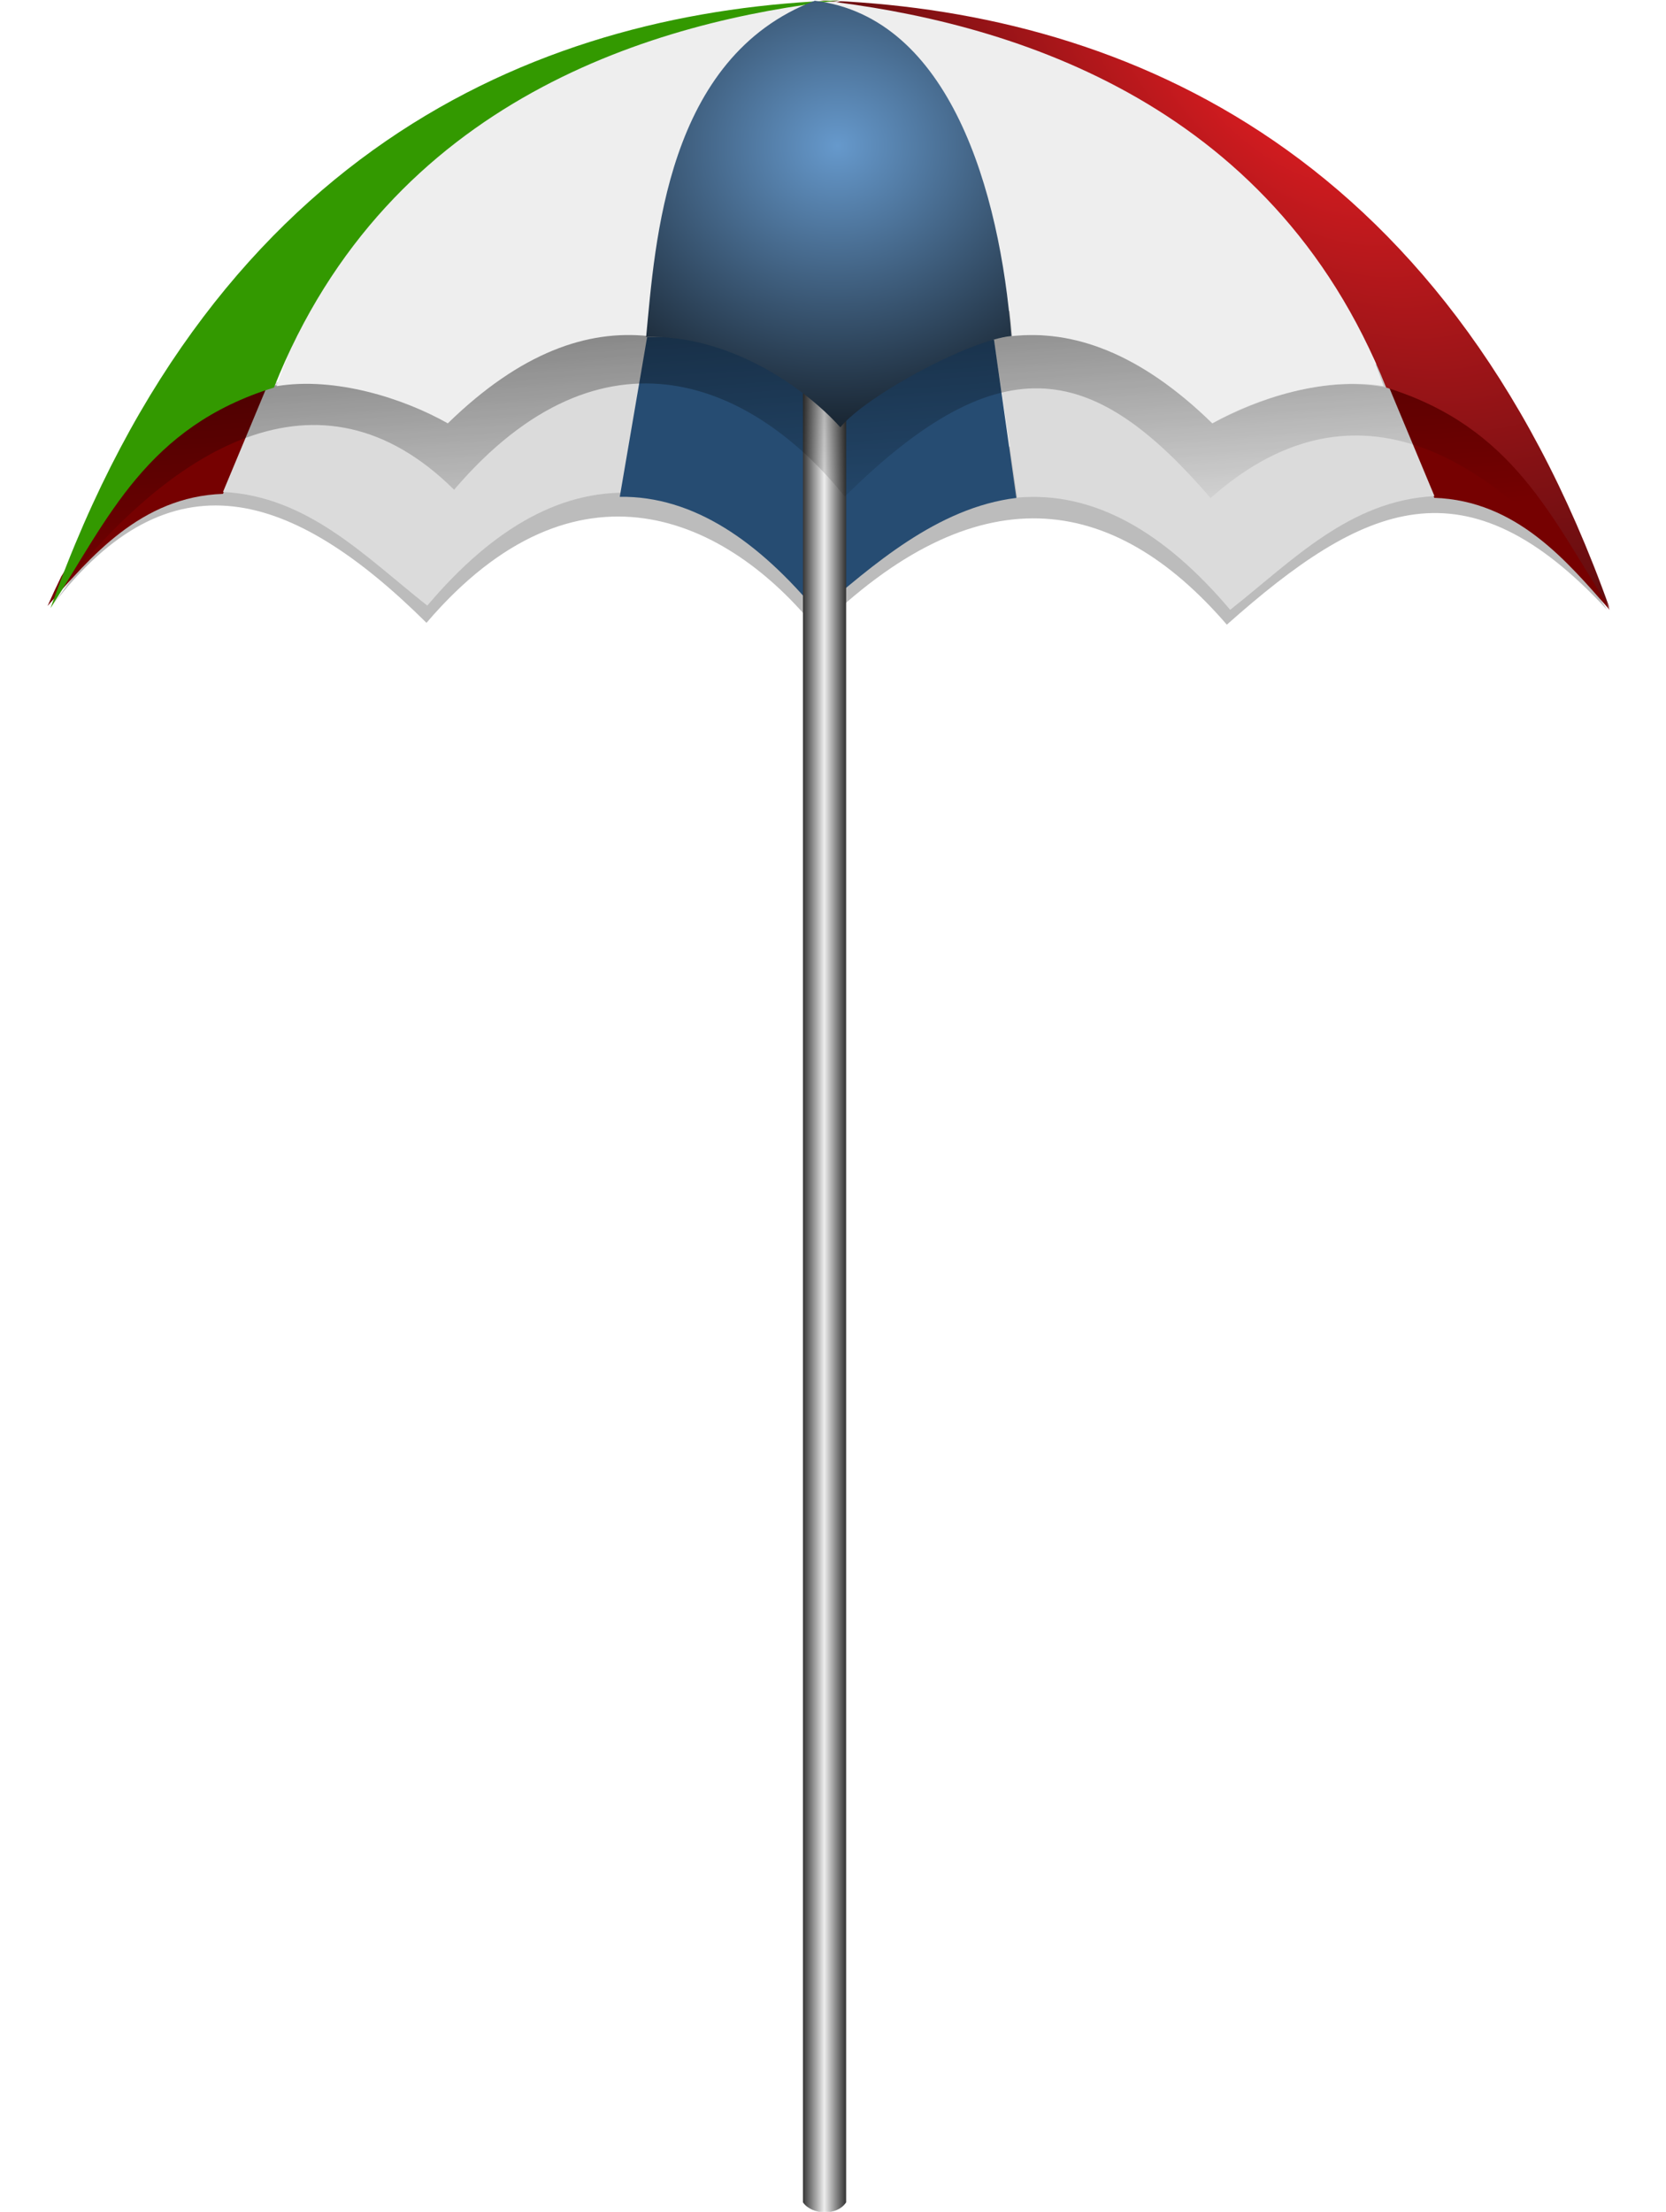 <?xml version="1.0" encoding="UTF-8"?>
<svg version="1.1" viewBox="0 0 300 398.24" xmlns="http://www.w3.org/2000/svg" xmlns:xlink="http://www.w3.org/1999/xlink">
<defs>
<filter id="f" x="-.019" y="-.16" width="1.038" height="1.32" color-interpolation-filters="sRGB">
<feGaussianBlur stdDeviation="5.591"/>
</filter>
<linearGradient id="e" x1="245.84" x2="259.25" y1="459.57" y2="459.57" gradientTransform="matrix(1.469 0 0 1.976 -5430.5 1004.6)" gradientUnits="userSpaceOnUse">
<stop stop-color="#333" offset="0"/>
<stop stop-color="#eee" offset=".5"/>
<stop stop-color="#333" offset="1"/>
</linearGradient>
<linearGradient id="a" x1="-3292.8" x2="-3281.7" y1="1449.5" y2="1606.7" gradientUnits="userSpaceOnUse" xlink:href="#d"/>
<linearGradient id="d">
<stop offset="0"/>
<stop stop-opacity="0" offset="1"/>
</linearGradient>
<filter id="g" x="-.035" y="-.18" width="1.069" height="1.361" color-interpolation-filters="sRGB">
<feGaussianBlur stdDeviation="10.236"/>
</filter>
<radialGradient id="c" cx="-3791.5" cy="-117.36" r="179.18" gradientTransform="matrix(1.887 2.172 -1.236 1.075 2157 9344.4)" gradientUnits="userSpaceOnUse">
<stop stop-color="#ed1f24" offset="0"/>
<stop offset="1"/>
</radialGradient>
<radialGradient id="b" cx="-2158.6" cy="264.04" r="82.595" gradientTransform="matrix(.063 2.032 -2.238 .07 -4326.6 5396.5)" gradientUnits="userSpaceOnUse">
<stop stop-color="#69c" offset="0"/>
<stop offset="1"/>
</radialGradient>
</defs>
<g transform="translate(6.46 -632.9)">
<g transform="matrix(.397 0 0 .397 2150.6 250.78)">
<path d="m-5409.6 1237.1c53.271-69.716 108.65-52.629 169.65 7.898 67.932-79.521 136.38-47.819 177.2 3.093 72.235-71.406 133.99-62.364 185.82-2.262 62.122-55.191 108.38-76.065 172.5-6.731-24.261-37.867-68.219-110.78-170.8-38.763-80.174-70.945-156.8-22.074-188.54 15.353-15.858-46.782-133.4-68.789-178.45 8.036-85.794-110.13-137.65-27.734-167.38 13.376z" filter="url(#f)" opacity=".514"/>
<path d="m-5311.3 1136.6-20.969 49.906c-37.375 1.284-60.201 28.833-79.562 50.844 2.058-4.657 4.148-9.12 6.25-13.438 25.621-41.842 53.304-79.134 94.281-87.312z" fill="#760101"/>
<path d="m-5150 1112.6c6.271 0.075 11.514 0.49 17.628 1.868l-10.62 71.827c-34.447-3.011-66.452 15.238-96.602 50.898-28.301-22.368-54.159-49.589-92.656-51.562l20.438-49c22.242-4.59 48.392-0.621 80.281 15.938 29.056-29.014 55.994-40.273 81.531-39.969z" fill="#dbdbdb"/>
<path d="m-4803.8 1138.4 20.969 49.906c37.375 1.284 60.201 28.833 79.562 50.844-2.058-4.657-4.148-9.12-6.25-13.438-25.621-41.842-53.304-79.134-94.281-87.312z" fill="#760101"/>
<path d="m-4965 1114.5c-6.271 0.075-11.514 0.49-17.628 1.868l10.62 71.827c34.447-3.011 66.452 15.238 96.602 50.898 28.301-22.368 54.159-49.589 92.656-51.562l-20.438-49c-22.242-4.59-48.392-0.621-80.281 15.938-29.056-29.014-55.994-40.273-81.531-39.969z" fill="#dbdbdb"/>
<path d="m-5139.9 1115.5-12.381 72.341c33.545-0.464 63.188 20.457 89.631 52.347 24.798-21.102 54.396-47.463 90.25-51.844l-10.156-71.906c-24.324 5.196-47.49 20.034-70.188 38.781-21.352-22.573-55.107-42.044-87.156-39.719z" fill="#264c72"/>
<path d="m-5069.2 1127.7h19.583v833.66c-4.023 6.284-15.619 5.778-19.583 0z" fill="url(#e)"/>
<path transform="translate(-1810.8 -390.58)" d="m-3598.8 1625.5c53.271-69.716 121.17-110.81 182.17-50.28 67.932-79.521 136.38-47.819 177.2 3.093 72.235-71.406 114.11-59.418 165.94 0.683 62.122-55.191 125.31-25.252 181.33 49.974-24.261-37.867-35.079-147.6-178.16-98.414-80.174-70.945-122.93-24.283-173.07-0.848-78.455-66.666-124.57-23.867-174.77 5.09-139.55-35.014-150.91 49.592-180.64 90.702z" fill="url(#a)" filter="url(#g)" opacity=".749"/>
<path transform="translate(-1810.8 -390.58)" d="m-3598.8 1625.5c53.271-69.716 109.39-58.401 170.39 2.127 67.932-79.521 136.38-49.412 177.2 1.5 72.235-71.406 135.47-61.627 187.29-1.526 62.122-55.191 115.74-73.856 171.76 1.369-24.261-37.867-35.079-147.6-178.16-98.414-80.174-70.945-122.93-24.283-173.07-0.848-78.455-66.666-124.57-23.867-174.77 5.09-139.55-35.014-150.91 49.592-180.64 90.702z" fill="url(#a)"/>
<path d="m-5062.5 962.86c53.338 13.517 83.178 90.135 88.133 152.07 27.392-2.873 57.642 7.211 90.849 39.593 20.295-11.469 51.253-21.239 77.681-16.858-40.675-117.77-136.03-163.33-256.66-174.81z" fill="#eee"/>
<path d="m-5061.4 962.65c82.318 9.307 204.45 43.741 256.73 175.64 57.726 17.825 75.056 59.092 101.35 100.05-75.421-212.35-226.62-271.24-358.08-275.69z" fill="url(#c)"/>
<path d="m-5051.3 962.86c-53.338 13.517-83.178 90.135-88.133 152.07-27.392-2.873-57.642 7.211-90.849 39.593-20.295-11.469-51.253-21.239-77.681-16.858 40.675-117.77 136.03-163.33 256.66-174.81z" fill="#eee"/>
<path d="m-5052.4 962.65c-82.318 9.307-204.45 43.741-256.73 175.64-57.726 17.825-75.056 59.092-101.35 100.05 75.421-212.35 226.62-271.24 358.08-275.69z" fill="#390"/>
<path d="m-5063.8 962.84c-67.586 25.612-72.39 109.65-76.53 152.52 37.719-1.115 71.83 22.92 88.097 40.936 11.871-14.501 58.86-39.678 77.569-41.35-5.263-65.798-27.868-144.51-89.136-152.1z" fill="url(#b)"/>
</g>
</g>
</svg>
